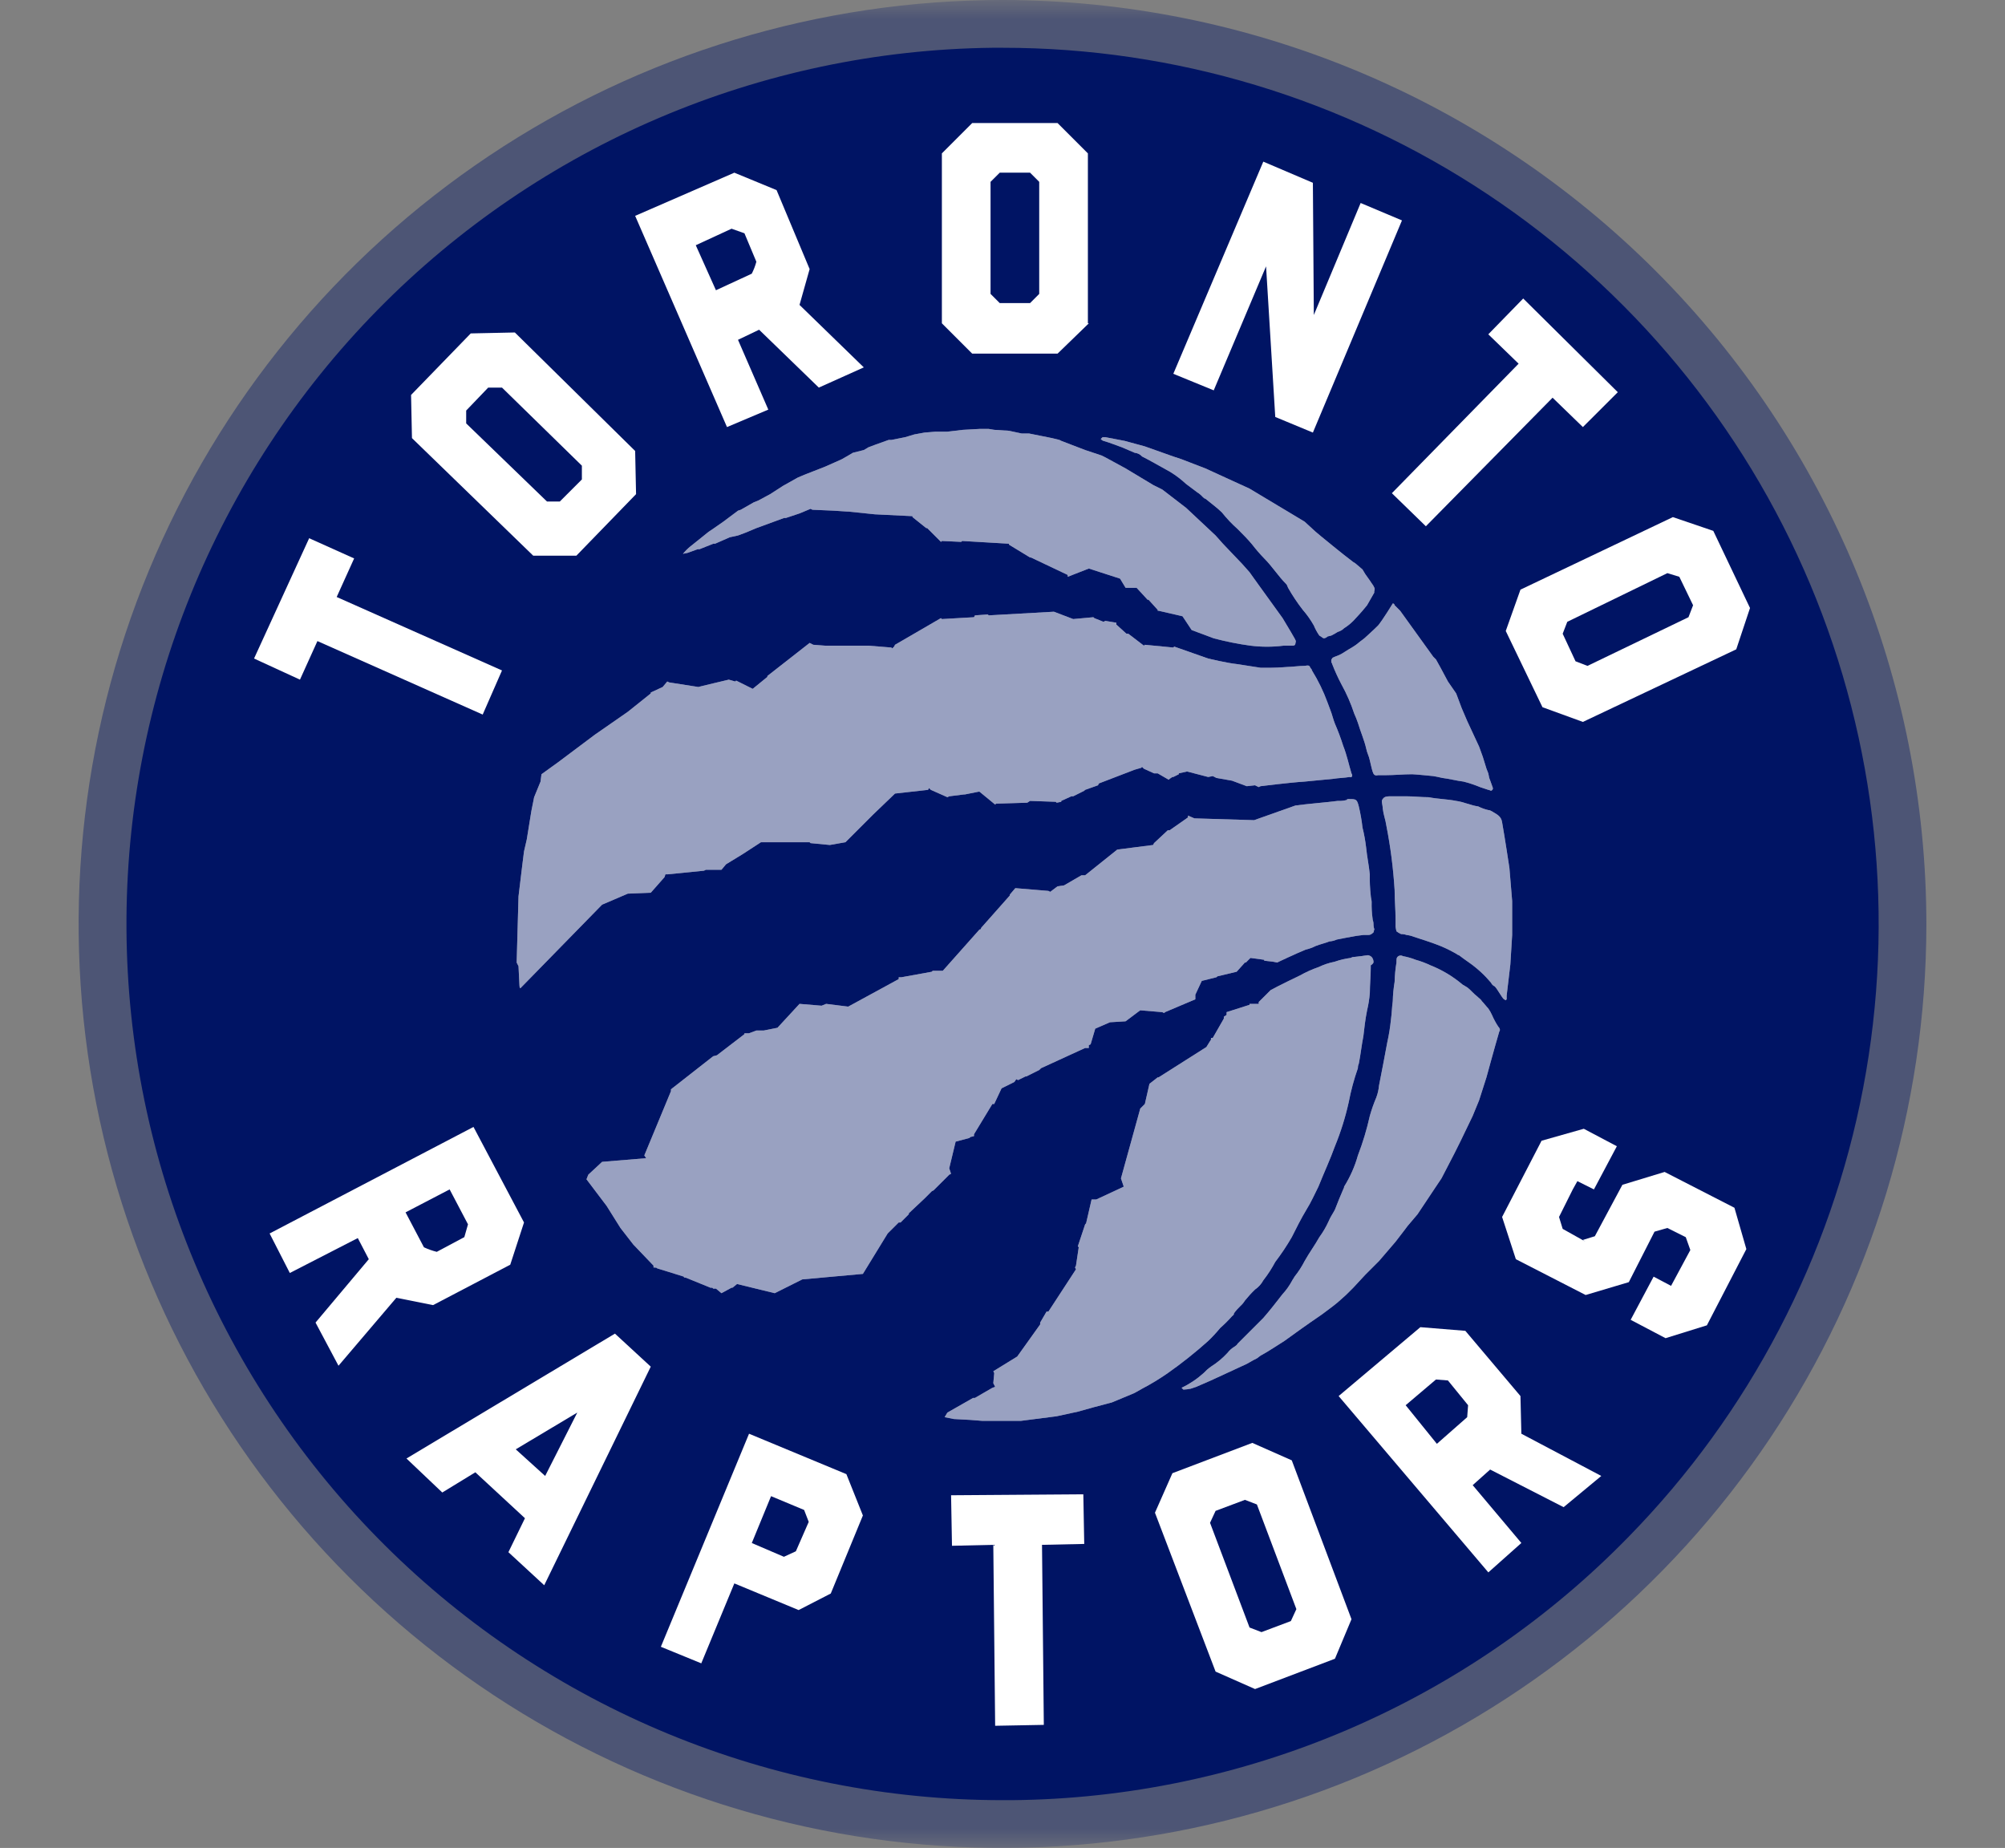<svg width="51" height="47" viewBox="0 0 51 47" fill="none" xmlns="http://www.w3.org/2000/svg">
<rect x="0" y="0" width="51" height="47" fill="#808080" stroke="none"/>
<mask id="mask0_4207_281" style="mask-type:alpha" maskUnits="userSpaceOnUse" x="0" y="0" width="51" height="47">
<rect width="51" height="47" fill="#D9D9D9"/>
</mask>
<g mask="url(#mask0_4207_281)">
<path opacity="0.4" d="M49 23.523C48.995 28.17 47.613 32.711 45.028 36.573C42.443 40.434 38.771 43.443 34.477 45.218C30.182 46.993 25.458 47.455 20.901 46.546C16.344 45.636 12.159 43.396 8.875 40.109C5.591 36.821 3.355 32.634 2.45 28.076C1.545 23.518 2.012 18.794 3.791 14.502C5.57 10.209 8.582 6.54 12.447 3.959C16.311 1.378 20.853 -1.60706e-08 25.5 0C31.735 0.005 37.713 2.485 42.12 6.896C46.527 11.308 49.001 17.288 49 23.523Z" fill="#001464"/>
<path d="M25.5 45.785C19.612 45.784 13.964 43.454 9.789 39.302C5.614 35.151 3.251 29.515 3.217 23.628C3.183 17.74 5.481 12.078 9.608 7.878C13.735 3.679 19.356 1.283 25.243 1.215H25.5C29.887 1.214 34.176 2.508 37.83 4.935C41.485 7.362 44.342 10.813 46.043 14.856C47.744 18.9 48.214 23.355 47.393 27.665C46.573 31.974 44.499 35.945 41.431 39.081C39.387 41.179 36.947 42.852 34.253 44.003C31.559 45.154 28.663 45.759 25.734 45.785H25.5Z" fill="#001464"/>
<path d="M25.43 4.392L25.196 4.625V7.475L25.43 7.709H26.201L26.434 7.475V4.625L26.201 4.392L25.43 4.392ZM27.696 8.223L26.901 8.994H24.729L23.958 8.223V3.901L24.729 3.13H26.901L27.672 3.901V8.223H27.696Z" fill="white"/>
<path d="M42.716 14.67L42.412 14.577L39.866 15.815L39.749 16.118L40.076 16.819L40.38 16.936L42.949 15.698L43.066 15.394L42.716 14.67ZM40.263 18.361L39.235 17.987L38.301 16.048L38.675 14.997L42.552 13.152L43.58 13.502L44.514 15.464L44.164 16.515L40.263 18.361Z" fill="white"/>
<path d="M11.858 10.442V10.769L13.913 12.755H14.24L14.801 12.194V11.844L12.769 9.858H12.418L11.858 10.442ZM16.156 11.47L16.179 12.568L14.661 14.133H13.563L10.479 11.143L10.456 10.045L11.974 8.48L13.096 8.456L16.156 11.47Z" fill="white"/>
<path d="M35.661 5.606L33.395 11.002L32.438 10.605L32.204 6.774L30.873 9.928L29.845 9.507L32.134 4.111L33.395 4.649L33.419 8.012L34.61 5.163L35.661 5.606Z" fill="white"/>
<path d="M18.211 7.382L19.122 6.961C19.172 6.864 19.211 6.762 19.239 6.657L18.936 5.933L18.608 5.817L17.698 6.237L18.211 7.382ZM20.594 6.844L20.337 7.755L21.972 9.344L20.828 9.858L19.309 8.386L18.772 8.643L19.543 10.418L18.492 10.862L16.156 5.49L18.679 4.392L19.753 4.835L20.594 6.844Z" fill="white"/>
<path d="M40.263 10.862L39.492 10.115L36.269 13.385L35.404 12.544L38.628 9.25L37.857 8.503L38.745 7.592L41.151 9.975L40.263 10.862Z" fill="white"/>
<path d="M9.008 14.203L8.564 15.184L12.769 17.052L12.278 18.174L8.074 16.305L7.63 17.286L6.462 16.749L7.864 13.689L9.008 14.203Z" fill="white"/>
<path d="M41.127 29.153L40.544 30.251L40.123 30.041L40.006 30.251L39.656 30.952L39.749 31.255L40.333 31.582L40.263 31.536L40.567 31.442L41.268 30.134L42.342 29.807L44.118 30.718L44.421 31.769L43.417 33.708L42.366 34.035L41.478 33.568L42.062 32.47L42.506 32.704L42.996 31.793L42.88 31.466L42.412 31.232L42.085 31.326L41.431 32.61L40.333 32.937L38.558 32.026L38.208 30.952L39.212 29.013L40.286 28.709L41.127 29.153Z" fill="white"/>
<path d="M10.316 30.835L10.783 31.723C10.888 31.772 10.997 31.811 11.11 31.839L11.811 31.465L11.904 31.139L11.437 30.251L10.316 30.835ZM11.016 33.194L10.082 33.007L8.61 34.736L8.026 33.638L9.381 32.026L9.101 31.489L7.372 32.377L6.858 31.372L12.044 28.662L13.329 31.092L12.979 32.166L11.016 33.194Z" fill="white"/>
<path d="M19.123 39.245L19.94 39.595L20.244 39.455L20.571 38.707L20.454 38.404L19.613 38.053L19.123 39.245ZM18.679 40.272L17.838 42.305L16.81 41.884L19.053 36.465L21.529 37.493L21.949 38.544L21.132 40.529L20.314 40.95L18.679 40.272Z" fill="white"/>
<path d="M27.579 39.268L26.505 39.291L26.551 43.87L25.313 43.893L25.266 39.291L24.215 39.315L24.192 38.03L27.556 38.006L27.579 39.268Z" fill="white"/>
<path d="M30.92 38.427L30.779 38.731L31.784 41.394L32.088 41.511L32.835 41.23L32.975 40.926L31.971 38.264L31.667 38.147L30.92 38.427ZM34.377 41.183L33.956 42.188L31.924 42.959L30.92 42.515L29.378 38.474L29.822 37.469L31.854 36.698L32.858 37.142L34.377 41.183Z" fill="white"/>
<path d="M36.549 36.722L37.32 36.044L37.343 35.74L36.83 35.11L36.526 35.086L35.755 35.74L36.549 36.722ZM38.675 35.507L38.698 36.465L40.731 37.539L39.773 38.333L37.904 37.376L37.46 37.773L38.698 39.244L37.858 39.992L34.05 35.507L36.129 33.755L37.273 33.848L38.675 35.507Z" fill="white"/>
<path d="M13.867 37.539L14.684 35.927L13.119 36.862L13.867 37.539ZM13.843 40.319L12.932 39.478L13.353 38.614L12.091 37.446L11.25 37.96L10.339 37.095L15.642 33.919L16.553 34.759L13.843 40.319Z" fill="white"/>
<path d="M30.055 35.297L30.101 35.343C30.164 35.34 30.227 35.333 30.288 35.32L30.428 35.273L30.802 35.11L31.713 34.689L31.877 34.596L31.97 34.549L32.064 34.479L32.227 34.386L32.414 34.269L32.671 34.105L33.092 33.802L33.325 33.638L33.629 33.428L33.909 33.218L34.026 33.124L34.236 32.937L34.423 32.751L34.727 32.423L35.077 32.073L35.498 31.582L35.731 31.279L35.801 31.185L36.058 30.882L36.525 30.181L36.666 29.971L36.993 29.34L37.156 29.013L37.46 28.382L37.623 27.985L37.81 27.401C37.81 27.401 38.02 26.63 38.137 26.233C38.16 26.21 38.16 26.163 38.114 26.116C38.05 26.02 37.996 25.919 37.95 25.813C37.924 25.755 37.893 25.701 37.857 25.649C37.81 25.602 37.74 25.509 37.693 25.462C37.67 25.416 37.623 25.392 37.577 25.345C37.483 25.275 37.39 25.159 37.32 25.112C37.273 25.088 37.249 25.065 37.203 25.042C36.959 24.835 36.683 24.669 36.385 24.551C36.265 24.494 36.14 24.447 36.011 24.411C35.906 24.369 35.796 24.338 35.684 24.318C35.662 24.304 35.636 24.299 35.61 24.304C35.584 24.308 35.561 24.321 35.544 24.341C35.521 24.364 35.521 24.411 35.521 24.481C35.494 24.643 35.478 24.807 35.474 24.972C35.447 25.134 35.431 25.298 35.427 25.462C35.404 25.626 35.404 25.766 35.381 25.929C35.361 26.126 35.33 26.321 35.287 26.513C35.217 26.887 35.147 27.261 35.077 27.611C35.068 27.715 35.044 27.817 35.007 27.915C34.942 28.067 34.888 28.223 34.843 28.382C34.767 28.724 34.666 29.06 34.54 29.387C34.462 29.667 34.343 29.934 34.189 30.181C34.189 30.204 34.189 30.204 34.166 30.251C34.096 30.415 34.026 30.578 33.956 30.765C33.909 30.858 33.839 30.952 33.792 31.069C33.728 31.209 33.65 31.342 33.559 31.466C33.442 31.676 33.302 31.863 33.185 32.073C33.113 32.214 33.027 32.347 32.928 32.47C32.905 32.517 32.881 32.54 32.858 32.587C32.794 32.705 32.715 32.815 32.624 32.914C32.461 33.124 32.297 33.334 32.134 33.521C32.017 33.638 31.9 33.755 31.783 33.872L31.48 34.175C31.456 34.222 31.433 34.222 31.41 34.245C31.337 34.287 31.273 34.343 31.223 34.409C31.099 34.544 30.957 34.661 30.802 34.759C30.734 34.807 30.672 34.862 30.615 34.923C30.447 35.074 30.259 35.2 30.055 35.297Z" fill="white"/>
<path d="M38.301 25.439L38.324 25.416V25.322L38.418 24.528L38.464 23.78V22.916L38.394 22.075C38.394 22.075 38.278 21.304 38.207 20.907C38.184 20.767 38.091 20.72 37.974 20.65C37.927 20.627 37.904 20.603 37.857 20.603C37.768 20.583 37.682 20.551 37.6 20.51C37.413 20.486 37.226 20.393 37.039 20.37C36.806 20.323 36.572 20.323 36.339 20.276C36.152 20.276 35.965 20.253 35.778 20.253H35.381C35.288 20.253 35.217 20.253 35.171 20.323C35.124 20.37 35.171 20.463 35.171 20.557C35.194 20.744 35.241 20.837 35.264 21C35.37 21.54 35.44 22.087 35.474 22.636C35.474 22.893 35.498 23.126 35.498 23.383V23.57C35.503 23.609 35.511 23.648 35.521 23.687C35.557 23.715 35.596 23.739 35.638 23.757C35.686 23.756 35.733 23.764 35.778 23.78C35.842 23.787 35.905 23.803 35.965 23.827C36.175 23.897 36.409 23.967 36.642 24.061C36.787 24.121 36.928 24.192 37.063 24.271C37.075 24.284 37.092 24.293 37.109 24.294C37.203 24.364 37.296 24.434 37.367 24.481C37.575 24.627 37.763 24.8 37.927 24.995C37.946 25.037 37.979 25.07 38.021 25.088C38.091 25.159 38.184 25.345 38.254 25.416C38.278 25.416 38.278 25.439 38.301 25.439Z" fill="white"/>
<path d="M32.648 16.422H32.859C32.905 16.422 32.952 16.422 32.952 16.352C32.975 16.305 32.952 16.282 32.929 16.235C32.905 16.188 32.765 15.955 32.765 15.955L32.625 15.721L32.018 14.88L31.901 14.717L31.784 14.553L31.597 14.343L31.107 13.829L30.92 13.619L30.172 12.918L29.565 12.451L29.331 12.334L28.631 11.913L28.117 11.633L28.023 11.586L27.603 11.446L26.995 11.213L26.949 11.189L26.762 11.143L26.528 11.096L26.178 11.026H25.991L25.664 10.956L25.29 10.932L25.15 10.909H24.916L24.496 10.932L24.099 10.979H23.795L23.515 11.002L23.258 11.049L23.024 11.119L22.674 11.189H22.604L22.277 11.306L22.09 11.376L21.973 11.446L21.693 11.516L21.576 11.586L21.412 11.68L20.992 11.867L20.455 12.077L20.291 12.147L19.917 12.357L19.59 12.568L19.287 12.731L19.17 12.778L18.843 12.965L18.773 12.988L18.399 13.268L18.095 13.479L18.025 13.525L17.675 13.806L17.558 13.899C17.49 13.955 17.427 14.018 17.371 14.086L17.488 14.062L17.745 13.969H17.792L18.142 13.829H18.189L18.562 13.665L18.773 13.619L18.96 13.549L19.24 13.432L19.941 13.175H19.987L20.338 13.058L20.618 12.941L20.665 12.965L21.202 12.988L21.552 13.011H21.576L22.253 13.081L23.211 13.128V13.152L23.561 13.432H23.585L23.935 13.782L23.959 13.759L24.449 13.782L24.473 13.759L25.664 13.829V13.852L26.201 14.179H26.224L27.159 14.623V14.67L27.696 14.46L28.49 14.717L28.631 14.95H28.911L29.191 15.254H29.215L29.448 15.511V15.534H29.471L30.079 15.674L30.312 16.025L30.873 16.235C31.18 16.316 31.492 16.379 31.808 16.422C32.087 16.457 32.369 16.457 32.648 16.422Z" fill="white"/>
<path d="M37.974 20.043C37.951 19.973 37.881 19.786 37.881 19.786L37.857 19.669L37.811 19.552L37.717 19.248L37.624 18.991L37.32 18.337L37.18 18.01L37.04 17.637L36.83 17.333L36.643 16.983L36.526 16.772L36.456 16.702L35.615 15.534L35.475 15.394C35.474 15.382 35.469 15.371 35.46 15.362C35.451 15.353 35.44 15.348 35.428 15.347C35.428 15.347 35.171 15.768 35.054 15.908C34.937 16.025 34.704 16.235 34.704 16.235C34.704 16.235 34.517 16.375 34.493 16.399C34.433 16.441 34.371 16.48 34.307 16.515L34.12 16.632C34.067 16.66 34.013 16.683 33.956 16.702C33.91 16.726 33.886 16.726 33.886 16.749C33.863 16.772 33.863 16.772 33.863 16.819C33.863 16.866 33.886 16.866 33.886 16.889C33.954 17.065 34.032 17.236 34.12 17.403C34.252 17.641 34.362 17.892 34.447 18.151C34.482 18.227 34.513 18.305 34.54 18.384C34.61 18.618 34.704 18.828 34.751 19.038C34.774 19.155 34.821 19.225 34.844 19.342C34.867 19.435 34.891 19.552 34.914 19.622C34.937 19.692 34.961 19.739 35.054 19.716H35.241C35.475 19.716 35.685 19.692 35.919 19.692C35.989 19.692 36.456 19.739 36.456 19.739C36.456 19.739 36.596 19.762 36.689 19.786C36.876 19.809 37.04 19.856 37.227 19.879C37.37 19.915 37.511 19.962 37.647 20.019L37.857 20.089C37.882 20.093 37.905 20.101 37.927 20.113C37.974 20.09 37.974 20.066 37.974 20.043Z" fill="white"/>
<path d="M34.96 14.95C34.942 14.908 34.919 14.869 34.89 14.834L34.843 14.763L34.727 14.6L34.657 14.483L34.493 14.343C34.472 14.324 34.449 14.308 34.423 14.296C34.143 14.086 33.605 13.642 33.605 13.642L33.465 13.525L33.185 13.268L31.783 12.427L30.662 11.914L30.055 11.68L29.844 11.61L29.12 11.353L28.606 11.213L28.116 11.119H28.046L27.999 11.166C27.999 11.166 28.046 11.213 28.069 11.213C28.233 11.259 28.396 11.329 28.536 11.376C28.653 11.423 28.747 11.47 28.863 11.516C28.935 11.523 29.002 11.556 29.05 11.61C29.284 11.727 29.517 11.867 29.774 12.007C29.916 12.095 30.049 12.197 30.172 12.311L30.452 12.521C30.504 12.553 30.551 12.592 30.592 12.638C30.615 12.661 30.639 12.684 30.662 12.684C30.802 12.801 30.966 12.918 31.082 13.035C31.203 13.186 31.335 13.327 31.48 13.455C31.62 13.595 31.737 13.712 31.853 13.852C31.948 13.975 32.049 14.092 32.157 14.203C32.367 14.413 32.508 14.647 32.718 14.857C32.741 14.88 32.741 14.904 32.764 14.95C32.875 15.146 33 15.333 33.138 15.511C33.245 15.633 33.339 15.767 33.419 15.908C33.456 15.998 33.503 16.084 33.559 16.165C33.605 16.188 33.652 16.235 33.675 16.235C33.711 16.23 33.744 16.214 33.769 16.188L33.862 16.165C33.919 16.138 33.974 16.107 34.026 16.072C34.087 16.055 34.144 16.023 34.189 15.978C34.274 15.925 34.352 15.862 34.423 15.791C34.493 15.721 34.657 15.534 34.657 15.534L34.773 15.394L34.96 15.067C34.937 15.067 34.984 14.997 34.96 14.95Z" fill="white"/>
<path d="M34.376 19.669C34.306 19.435 34.259 19.202 34.166 18.968C34.106 18.778 34.036 18.59 33.956 18.407C33.909 18.291 33.886 18.174 33.839 18.057C33.816 17.987 33.792 17.94 33.769 17.87C33.665 17.585 33.532 17.311 33.372 17.053C33.37 17.035 33.362 17.018 33.348 17.006C33.325 16.983 33.325 16.959 33.302 16.936C33.255 16.913 33.231 16.936 33.161 16.936C33.045 16.936 32.881 16.959 32.834 16.959C32.764 16.959 32.531 16.983 32.344 16.983H32.063L31.456 16.889C31.223 16.866 30.732 16.749 30.732 16.749L30.335 16.609L29.868 16.445L29.844 16.469L29.12 16.399L29.097 16.422L28.7 16.118H28.653L28.396 15.885V15.838L28.116 15.791L28.069 15.815L27.835 15.721L27.812 15.698L27.298 15.745L26.808 15.558L25.149 15.651L25.126 15.628L24.799 15.651L24.775 15.698L23.958 15.745L23.934 15.721L22.766 16.399L22.743 16.445L22.696 16.492L22.673 16.469L22.089 16.422H20.991L20.687 16.399L20.594 16.352L19.519 17.193V17.216L19.146 17.52L18.725 17.31L18.702 17.333L18.538 17.286C18.538 17.286 17.744 17.473 17.767 17.473L17.02 17.356L16.973 17.333L16.856 17.473L16.553 17.613V17.637L15.969 18.104L15.128 18.688L14.193 19.389L13.773 19.692L13.749 19.879L13.586 20.276L13.516 20.627L13.399 21.351L13.329 21.654L13.282 22.028L13.189 22.799L13.142 24.481L13.189 24.575L13.212 25.042C13.212 25.042 13.212 25.135 13.236 25.135L15.315 23.009L15.969 22.729L16.553 22.706L16.903 22.309L16.926 22.238H16.973L17.907 22.145L17.954 22.122H18.351L18.468 21.982L18.889 21.725L19.356 21.421H20.594L20.617 21.444L21.108 21.491L21.505 21.421L22.206 20.72L22.766 20.183L23.607 20.089L23.631 20.043L23.677 20.089L24.098 20.276L24.145 20.253L24.518 20.206H24.542L24.892 20.136H24.915L25.313 20.463L25.336 20.44L26.13 20.416L26.2 20.37L26.854 20.393L26.878 20.416L26.994 20.393V20.37L27.251 20.253H27.298L27.578 20.113L27.602 20.089L27.929 19.973L27.952 19.926L28.863 19.576L29.027 19.529L29.05 19.505L29.097 19.552L29.354 19.669H29.447L29.728 19.832L29.751 19.809L29.821 19.762H29.844L29.985 19.692V19.669L30.195 19.622L30.732 19.762L30.849 19.739L30.942 19.786L31.339 19.856L31.713 19.996L31.923 19.973L32.017 20.019L32.063 19.996C32.063 19.996 32.811 19.902 33.185 19.879C33.442 19.856 33.675 19.832 33.909 19.809C34.049 19.786 34.189 19.786 34.33 19.762C34.376 19.786 34.423 19.739 34.376 19.669Z" fill="white"/>
<path d="M34.937 23.5C34.937 23.43 34.913 23.407 34.913 23.36C34.894 23.221 34.886 23.08 34.89 22.939C34.89 22.893 34.867 22.823 34.867 22.776C34.847 22.598 34.839 22.418 34.843 22.239C34.82 22.005 34.773 21.795 34.75 21.561C34.73 21.388 34.699 21.216 34.657 21.047C34.637 20.866 34.605 20.687 34.563 20.51C34.516 20.323 34.493 20.323 34.306 20.323C34.283 20.323 34.259 20.323 34.259 20.346C34.183 20.366 34.104 20.374 34.026 20.37C33.652 20.417 33.302 20.44 32.951 20.487L31.9 20.86L30.382 20.814L30.218 20.744V20.79L29.751 21.117H29.704L29.354 21.444L29.331 21.491L28.419 21.608L27.602 22.262H27.508L27.065 22.519L26.901 22.542L26.714 22.683L26.668 22.659L25.826 22.589L25.686 22.753V22.776L24.962 23.593L24.939 23.64H24.916L23.981 24.691H23.724L23.701 24.715L22.93 24.855H22.86V24.902L21.575 25.602L21.014 25.532L20.898 25.579L20.337 25.532L19.776 26.14L19.426 26.21H19.239L19.052 26.28H18.935V26.303L18.235 26.84L18.141 26.864L17.067 27.705V27.752L16.389 29.387L16.436 29.457L15.315 29.55L14.964 29.877L14.918 29.994L15.431 30.672L15.782 31.232L16.109 31.653L16.623 32.19V32.237C16.646 32.237 16.716 32.237 16.716 32.26L17.02 32.353L17.394 32.47C17.394 32.473 17.394 32.476 17.395 32.479C17.396 32.482 17.398 32.485 17.4 32.487C17.402 32.489 17.405 32.491 17.408 32.492C17.411 32.493 17.414 32.494 17.417 32.494H17.44L18.071 32.751H18.118L18.141 32.774H18.211L18.351 32.891L18.608 32.751H18.632L18.748 32.657L19.706 32.891L20.407 32.54L21.949 32.4L22.579 31.372C22.696 31.256 22.86 31.092 22.86 31.092H22.907L23.117 30.882V30.858L23.514 30.485L23.701 30.298L23.747 30.274L23.958 30.064L24.145 29.877L24.191 29.854L24.145 29.714L24.308 29.036L24.659 28.943L24.682 28.919L24.775 28.896V28.849L25.242 28.079H25.289L25.476 27.681L25.803 27.518L25.85 27.448L25.897 27.471L26.084 27.378H26.107L26.434 27.214L26.481 27.168L27.602 26.654H27.695V26.584L27.742 26.56L27.859 26.163L28.233 26L28.63 25.976L29.003 25.696L29.564 25.743L29.611 25.766L29.634 25.743L30.405 25.416V25.299L30.569 24.948L30.942 24.855L30.966 24.832L31.456 24.715L31.666 24.481H31.69L31.807 24.364L32.157 24.411V24.434L32.367 24.458L32.484 24.481C32.484 24.481 32.975 24.248 33.208 24.154C33.297 24.133 33.384 24.102 33.465 24.061C33.582 24.014 33.699 23.991 33.816 23.944C33.88 23.939 33.943 23.924 34.002 23.897L34.236 23.851L34.493 23.804L34.68 23.78H34.797C34.818 23.781 34.84 23.778 34.86 23.77C34.88 23.762 34.898 23.749 34.913 23.734C34.96 23.71 34.937 23.664 34.96 23.64C34.944 23.595 34.936 23.548 34.937 23.5Z" fill="white"/>
<path d="M34.937 24.481C34.941 24.43 34.924 24.38 34.891 24.341C34.865 24.316 34.832 24.3 34.797 24.294C34.774 24.294 34.634 24.317 34.634 24.317L34.423 24.341C34.377 24.341 34.377 24.364 34.353 24.364C34.218 24.382 34.085 24.413 33.956 24.458C33.811 24.487 33.669 24.534 33.536 24.598C33.374 24.654 33.218 24.724 33.069 24.808C33.022 24.831 32.531 25.065 32.321 25.182L32.017 25.485V25.532H31.784V25.556L31.2 25.742V25.813L31.13 25.859V25.906L30.849 26.397H30.803V26.443C30.803 26.443 30.756 26.513 30.686 26.63L29.471 27.401H29.448L29.238 27.565L29.121 28.078L29.004 28.195L28.513 29.971L28.584 30.181L27.883 30.508H27.766L27.626 31.115L27.602 31.139L27.416 31.699L27.439 31.723L27.369 32.19L27.345 32.237L27.369 32.283L26.668 33.358H26.621L26.458 33.638V33.685L25.874 34.502L25.266 34.876L25.29 34.923L25.266 35.18L25.313 35.273L25.243 35.297L24.799 35.554H24.753L24.098 35.927L24.028 36.044L24.262 36.091L24.682 36.114L24.986 36.138H25.967L26.878 36.021L27.416 35.904L27.836 35.787L28.28 35.67L28.84 35.437L28.887 35.413L29.051 35.32C29.277 35.202 29.495 35.069 29.705 34.923C30.063 34.671 30.406 34.398 30.733 34.105C30.84 34.002 30.941 33.893 31.036 33.778C31.143 33.683 31.245 33.582 31.34 33.475C31.363 33.451 31.387 33.451 31.387 33.404C31.435 33.337 31.49 33.275 31.55 33.218C31.596 33.177 31.635 33.13 31.667 33.078C31.747 32.979 31.832 32.885 31.924 32.797C32.012 32.737 32.084 32.657 32.134 32.564C32.249 32.417 32.35 32.261 32.438 32.096C32.591 31.895 32.732 31.685 32.858 31.466C32.975 31.232 33.092 30.998 33.232 30.765C33.349 30.578 33.442 30.368 33.536 30.181C33.676 29.831 33.839 29.48 33.956 29.153C34.105 28.79 34.222 28.415 34.307 28.032C34.363 27.738 34.441 27.449 34.54 27.168C34.539 27.127 34.547 27.087 34.564 27.051C34.61 26.817 34.634 26.584 34.68 26.35C34.704 26.14 34.727 25.929 34.774 25.696C34.809 25.55 34.832 25.401 34.844 25.252C34.844 25.042 34.867 24.831 34.867 24.621V24.551C34.897 24.535 34.921 24.511 34.937 24.481Z" fill="white"/>
<g opacity="0.4">
<path d="M30.055 35.297L30.101 35.343C30.164 35.34 30.227 35.333 30.288 35.32L30.428 35.273L30.802 35.11L31.713 34.689L31.877 34.596L31.97 34.549L32.064 34.479L32.227 34.386L32.414 34.269L32.671 34.105L33.092 33.802L33.325 33.638L33.629 33.428L33.909 33.218L34.026 33.124L34.236 32.937L34.423 32.751L34.727 32.423L35.077 32.073L35.498 31.582L35.731 31.279L35.801 31.185L36.058 30.882L36.525 30.181L36.666 29.971L36.993 29.34L37.156 29.013L37.46 28.382L37.623 27.985L37.81 27.401C37.81 27.401 38.02 26.63 38.137 26.233C38.16 26.21 38.16 26.163 38.114 26.116C38.05 26.02 37.996 25.919 37.95 25.813C37.924 25.755 37.893 25.701 37.857 25.649C37.81 25.602 37.74 25.509 37.693 25.462C37.67 25.416 37.623 25.392 37.577 25.345C37.483 25.275 37.39 25.159 37.32 25.112C37.273 25.088 37.249 25.065 37.203 25.042C36.959 24.835 36.683 24.669 36.385 24.551C36.265 24.494 36.14 24.447 36.011 24.411C35.906 24.369 35.796 24.338 35.684 24.318C35.662 24.304 35.636 24.299 35.61 24.304C35.584 24.308 35.561 24.321 35.544 24.341C35.521 24.364 35.521 24.411 35.521 24.481C35.494 24.643 35.478 24.807 35.474 24.972C35.447 25.134 35.431 25.298 35.427 25.462C35.404 25.626 35.404 25.766 35.381 25.929C35.361 26.126 35.33 26.321 35.287 26.513C35.217 26.887 35.147 27.261 35.077 27.611C35.068 27.715 35.044 27.817 35.007 27.915C34.942 28.067 34.888 28.223 34.843 28.382C34.767 28.724 34.666 29.06 34.54 29.387C34.462 29.667 34.343 29.934 34.189 30.181C34.189 30.204 34.189 30.204 34.166 30.251C34.096 30.415 34.026 30.578 33.956 30.765C33.909 30.858 33.839 30.952 33.792 31.069C33.728 31.209 33.65 31.342 33.559 31.466C33.442 31.676 33.302 31.863 33.185 32.073C33.113 32.214 33.027 32.347 32.928 32.47C32.905 32.517 32.881 32.54 32.858 32.587C32.794 32.705 32.715 32.815 32.624 32.914C32.461 33.124 32.297 33.334 32.134 33.521C32.017 33.638 31.9 33.755 31.783 33.872L31.48 34.175C31.456 34.222 31.433 34.222 31.41 34.245C31.337 34.287 31.273 34.343 31.223 34.409C31.099 34.544 30.957 34.661 30.802 34.759C30.734 34.807 30.672 34.862 30.615 34.923C30.447 35.074 30.259 35.2 30.055 35.297Z" fill="#001464"/>
<path d="M38.301 25.439L38.324 25.416V25.322L38.418 24.528L38.464 23.78V22.916L38.394 22.075C38.394 22.075 38.278 21.304 38.207 20.907C38.184 20.767 38.091 20.72 37.974 20.65C37.927 20.627 37.904 20.603 37.857 20.603C37.768 20.583 37.682 20.551 37.6 20.51C37.413 20.486 37.226 20.393 37.039 20.37C36.806 20.323 36.572 20.323 36.339 20.276C36.152 20.276 35.965 20.253 35.778 20.253H35.381C35.288 20.253 35.217 20.253 35.171 20.323C35.124 20.37 35.171 20.463 35.171 20.557C35.194 20.744 35.241 20.837 35.264 21C35.37 21.54 35.44 22.087 35.474 22.636C35.474 22.893 35.498 23.126 35.498 23.383V23.57C35.503 23.609 35.511 23.648 35.521 23.687C35.557 23.715 35.596 23.739 35.638 23.757C35.686 23.756 35.733 23.764 35.778 23.78C35.842 23.787 35.905 23.803 35.965 23.827C36.175 23.897 36.409 23.967 36.642 24.061C36.787 24.121 36.928 24.192 37.063 24.271C37.075 24.284 37.092 24.293 37.109 24.294C37.203 24.364 37.296 24.434 37.367 24.481C37.575 24.627 37.763 24.8 37.927 24.995C37.946 25.037 37.979 25.07 38.021 25.088C38.091 25.159 38.184 25.345 38.254 25.416C38.278 25.416 38.278 25.439 38.301 25.439Z" fill="#001464"/>
<path d="M32.648 16.422H32.859C32.905 16.422 32.952 16.422 32.952 16.352C32.975 16.305 32.952 16.282 32.929 16.235C32.905 16.188 32.765 15.955 32.765 15.955L32.625 15.721L32.018 14.88L31.901 14.717L31.784 14.553L31.597 14.343L31.107 13.829L30.92 13.619L30.172 12.918L29.565 12.451L29.331 12.334L28.631 11.913L28.117 11.633L28.023 11.586L27.603 11.446L26.995 11.213L26.949 11.189L26.762 11.143L26.528 11.096L26.178 11.026H25.991L25.664 10.956L25.29 10.932L25.15 10.909H24.916L24.496 10.932L24.099 10.979H23.795L23.515 11.002L23.258 11.049L23.024 11.119L22.674 11.189H22.604L22.277 11.306L22.09 11.376L21.973 11.446L21.693 11.516L21.576 11.586L21.412 11.68L20.992 11.867L20.455 12.077L20.291 12.147L19.917 12.357L19.59 12.568L19.287 12.731L19.17 12.778L18.843 12.965L18.773 12.988L18.399 13.268L18.095 13.479L18.025 13.525L17.675 13.806L17.558 13.899C17.49 13.955 17.427 14.018 17.371 14.086L17.488 14.062L17.745 13.969H17.792L18.142 13.829H18.189L18.562 13.665L18.773 13.619L18.96 13.549L19.24 13.432L19.941 13.175H19.987L20.338 13.058L20.618 12.941L20.665 12.965L21.202 12.988L21.552 13.011H21.576L22.253 13.081L23.211 13.128V13.152L23.561 13.432H23.585L23.935 13.782L23.959 13.759L24.449 13.782L24.473 13.759L25.664 13.829V13.852L26.201 14.179H26.224L27.159 14.623V14.67L27.696 14.46L28.49 14.717L28.631 14.95H28.911L29.191 15.254H29.215L29.448 15.511V15.534H29.471L30.079 15.674L30.312 16.025L30.873 16.235C31.18 16.316 31.492 16.379 31.808 16.422C32.087 16.457 32.369 16.457 32.648 16.422Z" fill="#001464"/>
<path d="M37.974 20.043C37.951 19.973 37.881 19.786 37.881 19.786L37.857 19.669L37.811 19.552L37.717 19.248L37.624 18.991L37.32 18.337L37.18 18.01L37.04 17.637L36.83 17.333L36.643 16.983L36.526 16.772L36.456 16.702L35.615 15.534L35.475 15.394C35.474 15.382 35.469 15.371 35.46 15.362C35.451 15.353 35.44 15.348 35.428 15.347C35.428 15.347 35.171 15.768 35.054 15.908C34.937 16.025 34.704 16.235 34.704 16.235C34.704 16.235 34.517 16.375 34.493 16.399C34.433 16.441 34.371 16.48 34.307 16.515L34.12 16.632C34.067 16.66 34.013 16.683 33.956 16.702C33.91 16.726 33.886 16.726 33.886 16.749C33.863 16.772 33.863 16.772 33.863 16.819C33.863 16.866 33.886 16.866 33.886 16.889C33.954 17.065 34.032 17.236 34.12 17.403C34.252 17.641 34.362 17.892 34.447 18.151C34.482 18.227 34.513 18.305 34.54 18.384C34.61 18.618 34.704 18.828 34.751 19.038C34.774 19.155 34.821 19.225 34.844 19.342C34.867 19.435 34.891 19.552 34.914 19.622C34.937 19.692 34.961 19.739 35.054 19.716H35.241C35.475 19.716 35.685 19.692 35.919 19.692C35.989 19.692 36.456 19.739 36.456 19.739C36.456 19.739 36.596 19.762 36.689 19.786C36.876 19.809 37.04 19.856 37.227 19.879C37.37 19.915 37.511 19.962 37.647 20.019L37.857 20.089C37.882 20.093 37.905 20.101 37.927 20.113C37.974 20.09 37.974 20.066 37.974 20.043Z" fill="#001464"/>
<path d="M34.96 14.95C34.942 14.908 34.919 14.869 34.89 14.834L34.843 14.763L34.727 14.6L34.657 14.483L34.493 14.343C34.472 14.324 34.449 14.308 34.423 14.296C34.143 14.086 33.605 13.642 33.605 13.642L33.465 13.525L33.185 13.268L31.783 12.427L30.662 11.914L30.055 11.68L29.844 11.61L29.12 11.353L28.606 11.213L28.116 11.119H28.046L27.999 11.166C27.999 11.166 28.046 11.213 28.069 11.213C28.233 11.259 28.396 11.329 28.536 11.376C28.653 11.423 28.747 11.47 28.863 11.516C28.935 11.523 29.002 11.556 29.05 11.61C29.284 11.727 29.517 11.867 29.774 12.007C29.916 12.095 30.049 12.197 30.172 12.311L30.452 12.521C30.504 12.553 30.551 12.592 30.592 12.638C30.615 12.661 30.639 12.684 30.662 12.684C30.802 12.801 30.966 12.918 31.082 13.035C31.203 13.186 31.335 13.327 31.48 13.455C31.62 13.595 31.737 13.712 31.853 13.852C31.948 13.975 32.049 14.092 32.157 14.203C32.367 14.413 32.508 14.647 32.718 14.857C32.741 14.88 32.741 14.904 32.764 14.95C32.875 15.146 33 15.333 33.138 15.511C33.245 15.633 33.339 15.767 33.419 15.908C33.456 15.998 33.503 16.084 33.559 16.165C33.605 16.188 33.652 16.235 33.675 16.235C33.711 16.23 33.744 16.214 33.769 16.188L33.862 16.165C33.919 16.138 33.974 16.107 34.026 16.072C34.087 16.055 34.144 16.023 34.189 15.978C34.274 15.925 34.352 15.862 34.423 15.791C34.493 15.721 34.657 15.534 34.657 15.534L34.773 15.394L34.96 15.067C34.937 15.067 34.984 14.997 34.96 14.95Z" fill="#001464"/>
<path d="M34.376 19.669C34.306 19.435 34.259 19.202 34.166 18.968C34.106 18.778 34.036 18.59 33.956 18.407C33.909 18.291 33.886 18.174 33.839 18.057C33.816 17.987 33.792 17.94 33.769 17.87C33.665 17.585 33.532 17.311 33.372 17.053C33.37 17.035 33.362 17.018 33.348 17.006C33.325 16.983 33.325 16.959 33.302 16.936C33.255 16.913 33.231 16.936 33.161 16.936C33.045 16.936 32.881 16.959 32.834 16.959C32.764 16.959 32.531 16.983 32.344 16.983H32.063L31.456 16.889C31.223 16.866 30.732 16.749 30.732 16.749L30.335 16.609L29.868 16.445L29.844 16.469L29.12 16.399L29.097 16.422L28.7 16.118H28.653L28.396 15.885V15.838L28.116 15.791L28.069 15.815L27.835 15.721L27.812 15.698L27.298 15.745L26.808 15.558L25.149 15.651L25.126 15.628L24.799 15.651L24.775 15.698L23.958 15.745L23.934 15.721L22.766 16.399L22.743 16.445L22.696 16.492L22.673 16.469L22.089 16.422H20.991L20.687 16.399L20.594 16.352L19.519 17.193V17.216L19.146 17.52L18.725 17.31L18.702 17.333L18.538 17.286C18.538 17.286 17.744 17.473 17.767 17.473L17.02 17.356L16.973 17.333L16.856 17.473L16.553 17.613V17.637L15.969 18.104L15.128 18.688L14.193 19.389L13.773 19.692L13.749 19.879L13.586 20.276L13.516 20.627L13.399 21.351L13.329 21.654L13.282 22.028L13.189 22.799L13.142 24.481L13.189 24.575L13.212 25.042C13.212 25.042 13.212 25.135 13.236 25.135L15.315 23.009L15.969 22.729L16.553 22.706L16.903 22.309L16.926 22.238H16.973L17.907 22.145L17.954 22.122H18.351L18.468 21.982L18.889 21.725L19.356 21.421H20.594L20.617 21.444L21.108 21.491L21.505 21.421L22.206 20.72L22.766 20.183L23.607 20.089L23.631 20.043L23.677 20.089L24.098 20.276L24.145 20.253L24.518 20.206H24.542L24.892 20.136H24.915L25.313 20.463L25.336 20.44L26.13 20.416L26.2 20.37L26.854 20.393L26.878 20.416L26.994 20.393V20.37L27.251 20.253H27.298L27.578 20.113L27.602 20.089L27.929 19.973L27.952 19.926L28.863 19.576L29.027 19.529L29.05 19.505L29.097 19.552L29.354 19.669H29.447L29.728 19.832L29.751 19.809L29.821 19.762H29.844L29.985 19.692V19.669L30.195 19.622L30.732 19.762L30.849 19.739L30.942 19.786L31.339 19.856L31.713 19.996L31.923 19.973L32.017 20.019L32.063 19.996C32.063 19.996 32.811 19.902 33.185 19.879C33.442 19.856 33.675 19.832 33.909 19.809C34.049 19.786 34.189 19.786 34.33 19.762C34.376 19.786 34.423 19.739 34.376 19.669Z" fill="#001464"/>
<path d="M34.937 23.5C34.937 23.43 34.913 23.407 34.913 23.36C34.894 23.221 34.886 23.08 34.89 22.939C34.89 22.893 34.867 22.823 34.867 22.776C34.847 22.598 34.839 22.418 34.843 22.239C34.82 22.005 34.773 21.795 34.75 21.561C34.73 21.388 34.699 21.216 34.657 21.047C34.637 20.866 34.605 20.687 34.563 20.51C34.516 20.323 34.493 20.323 34.306 20.323C34.283 20.323 34.259 20.323 34.259 20.346C34.183 20.366 34.104 20.374 34.026 20.37C33.652 20.417 33.302 20.44 32.951 20.487L31.9 20.86L30.382 20.814L30.218 20.744V20.79L29.751 21.117H29.704L29.354 21.444L29.331 21.491L28.419 21.608L27.602 22.262H27.508L27.065 22.519L26.901 22.542L26.714 22.683L26.668 22.659L25.826 22.589L25.686 22.753V22.776L24.962 23.593L24.939 23.64H24.916L23.981 24.691H23.724L23.701 24.715L22.93 24.855H22.86V24.902L21.575 25.602L21.014 25.532L20.898 25.579L20.337 25.532L19.776 26.14L19.426 26.21H19.239L19.052 26.28H18.935V26.303L18.235 26.84L18.141 26.864L17.067 27.705V27.752L16.389 29.387L16.436 29.457L15.315 29.55L14.964 29.877L14.918 29.994L15.431 30.672L15.782 31.232L16.109 31.653L16.623 32.19V32.237C16.646 32.237 16.716 32.237 16.716 32.26L17.02 32.353L17.394 32.47C17.394 32.473 17.394 32.476 17.395 32.479C17.396 32.482 17.398 32.485 17.4 32.487C17.402 32.489 17.405 32.491 17.408 32.492C17.411 32.493 17.414 32.494 17.417 32.494H17.44L18.071 32.751H18.118L18.141 32.774H18.211L18.351 32.891L18.608 32.751H18.632L18.748 32.657L19.706 32.891L20.407 32.54L21.949 32.4L22.579 31.372C22.696 31.256 22.86 31.092 22.86 31.092H22.907L23.117 30.882V30.858L23.514 30.485L23.701 30.298L23.747 30.274L23.958 30.064L24.145 29.877L24.191 29.854L24.145 29.714L24.308 29.036L24.659 28.943L24.682 28.919L24.775 28.896V28.849L25.242 28.079H25.289L25.476 27.681L25.803 27.518L25.85 27.448L25.897 27.471L26.084 27.378H26.107L26.434 27.214L26.481 27.168L27.602 26.654H27.695V26.584L27.742 26.56L27.859 26.163L28.233 26L28.63 25.976L29.003 25.696L29.564 25.743L29.611 25.766L29.634 25.743L30.405 25.416V25.299L30.569 24.948L30.942 24.855L30.966 24.832L31.456 24.715L31.666 24.481H31.69L31.807 24.364L32.157 24.411V24.434L32.367 24.458L32.484 24.481C32.484 24.481 32.975 24.248 33.208 24.154C33.297 24.133 33.384 24.102 33.465 24.061C33.582 24.014 33.699 23.991 33.816 23.944C33.88 23.939 33.943 23.924 34.002 23.897L34.236 23.851L34.493 23.804L34.68 23.78H34.797C34.818 23.781 34.84 23.778 34.86 23.77C34.88 23.762 34.898 23.749 34.913 23.734C34.96 23.71 34.937 23.664 34.96 23.64C34.944 23.595 34.936 23.548 34.937 23.5Z" fill="#001464"/>
<path d="M34.937 24.481C34.941 24.43 34.924 24.38 34.891 24.341C34.865 24.316 34.832 24.3 34.797 24.294C34.774 24.294 34.634 24.317 34.634 24.317L34.423 24.341C34.377 24.341 34.377 24.364 34.353 24.364C34.218 24.382 34.085 24.413 33.956 24.458C33.811 24.487 33.669 24.534 33.536 24.598C33.374 24.654 33.218 24.724 33.069 24.808C33.022 24.831 32.531 25.065 32.321 25.182L32.017 25.485V25.532H31.784V25.556L31.2 25.742V25.813L31.13 25.859V25.906L30.849 26.397H30.803V26.443C30.803 26.443 30.756 26.513 30.686 26.63L29.471 27.401H29.448L29.238 27.565L29.121 28.078L29.004 28.195L28.513 29.971L28.584 30.181L27.883 30.508H27.766L27.626 31.115L27.602 31.139L27.416 31.699L27.439 31.723L27.369 32.19L27.345 32.237L27.369 32.283L26.668 33.358H26.621L26.458 33.638V33.685L25.874 34.502L25.266 34.876L25.29 34.923L25.266 35.18L25.313 35.273L25.243 35.297L24.799 35.554H24.753L24.098 35.927L24.028 36.044L24.262 36.091L24.682 36.114L24.986 36.138H25.967L26.878 36.021L27.416 35.904L27.836 35.787L28.28 35.67L28.84 35.437L28.887 35.413L29.051 35.32C29.277 35.202 29.495 35.069 29.705 34.923C30.063 34.671 30.406 34.398 30.733 34.105C30.84 34.002 30.941 33.893 31.036 33.778C31.143 33.683 31.245 33.582 31.34 33.475C31.363 33.451 31.387 33.451 31.387 33.404C31.435 33.337 31.49 33.275 31.55 33.218C31.596 33.177 31.635 33.13 31.667 33.078C31.747 32.979 31.832 32.885 31.924 32.797C32.012 32.737 32.084 32.657 32.134 32.564C32.249 32.417 32.35 32.261 32.438 32.096C32.591 31.895 32.732 31.685 32.858 31.466C32.975 31.232 33.092 30.998 33.232 30.765C33.349 30.578 33.442 30.368 33.536 30.181C33.676 29.831 33.839 29.48 33.956 29.153C34.105 28.79 34.222 28.415 34.307 28.032C34.363 27.738 34.441 27.449 34.54 27.168C34.539 27.127 34.547 27.087 34.564 27.051C34.61 26.817 34.634 26.584 34.68 26.35C34.704 26.14 34.727 25.929 34.774 25.696C34.809 25.55 34.832 25.401 34.844 25.252C34.844 25.042 34.867 24.831 34.867 24.621V24.551C34.897 24.535 34.921 24.511 34.937 24.481Z" fill="#001464"/>
</g>
</g>
</svg>
